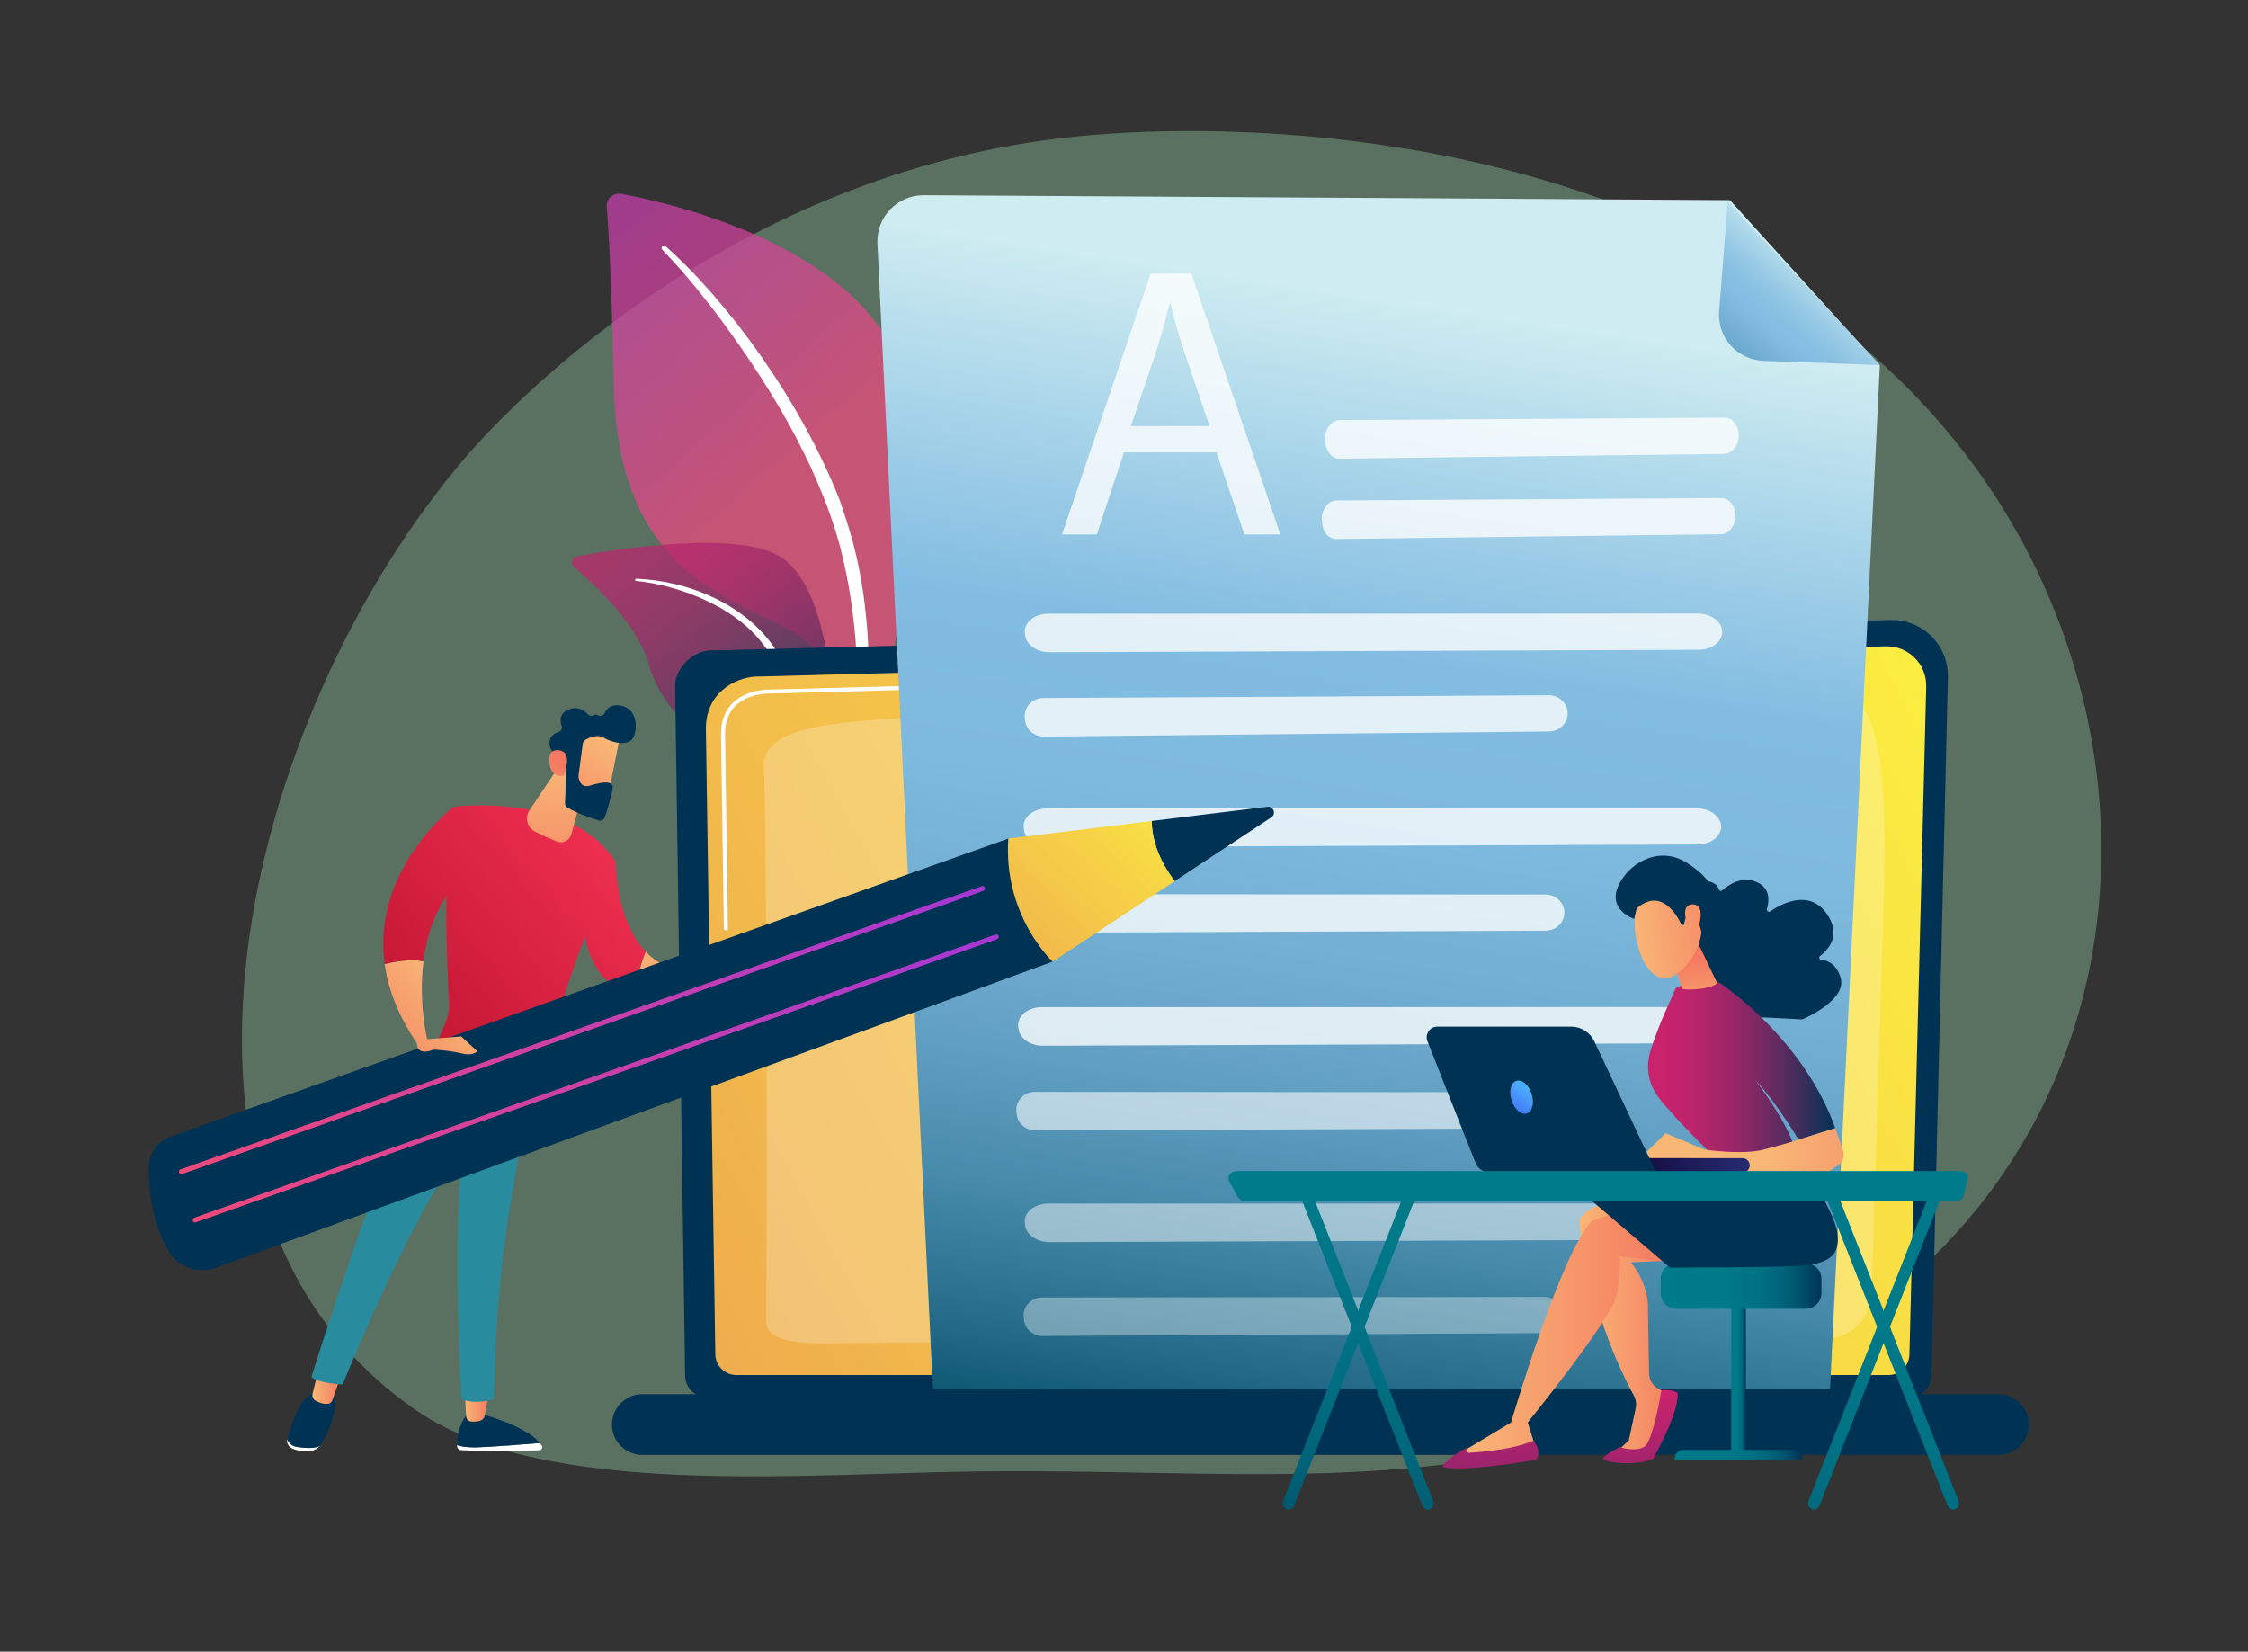 <?xml version="1.0" encoding="utf-8"?>
<!-- Generator: Adobe Illustrator 26.0.1, SVG Export Plug-In . SVG Version: 6.00 Build 0)  -->
<svg version="1.1" xmlns="http://www.w3.org/2000/svg" xmlns:xlink="http://www.w3.org/1999/xlink" x="0px" y="0px"
	 viewBox="0 0 5050.1 3710" style="enable-background:new 0 0 5050.1 3710;" xml:space="preserve">
<rect x="0" y="0" width="5050.1" height="3710" fill="#333333" stroke="none"/>
<style type="text/css">
	.st0{opacity:0.5;fill:#82B092;}
	.st1{opacity:0.73;fill:url(#SVGID_1_);}
	.st2{fill:#FFFFFF;}
	.st3{opacity:0.73;fill:url(#SVGID_00000152945368612957499950000016821698038026611641_);}
	.st4{fill:#003254;}
	.st5{fill:url(#SVGID_00000090280637943727040170000018077255681182785450_);}
	.st6{opacity:0.23;fill:#FFFFFF;}
	.st7{fill:url(#SVGID_00000119102035746627486530000016687755360158265237_);}
	.st8{fill:url(#SVGID_00000026859244788339782520000003868823866550488980_);}
	.st9{opacity:0.78;fill:#FFFFFF;}
	.st10{opacity:0.74;}
	.st11{opacity:0.48;fill:#FFFFFF;}
	.st12{opacity:0.36;fill:#FFFFFF;}
	.st13{opacity:0.78;}
	.st14{fill:url(#SVGID_00000101814576630121092910000000310564310161917595_);}
	.st15{fill:url(#SVGID_00000180346781881300295070000000257709102609650095_);}
	.st16{fill:url(#SVGID_00000012435614421246979510000013330421118495950982_);}
	.st17{fill:url(#SVGID_00000144339291376682921980000004249338543579861171_);}
	.st18{fill:url(#SVGID_00000065771314186728060630000002693535575130303670_);}
	.st19{fill:url(#SVGID_00000019676533600886744830000006141452147237882813_);}
	.st20{fill:url(#SVGID_00000096766896310845296900000003299064830055528851_);}
	.st21{fill:url(#SVGID_00000111876118478165935380000000787634393767671230_);}
	.st22{fill:url(#SVGID_00000005248218209826296390000011366308254333374855_);}
	.st23{fill:url(#SVGID_00000076578248012673217980000008240976605811806619_);}
	.st24{fill:url(#SVGID_00000181774198674371390270000009274525742593770395_);}
	.st25{fill:url(#SVGID_00000134956784287495315100000012951656433285690543_);}
	.st26{fill:url(#SVGID_00000147920061412714556720000006532709596919596733_);}
	.st27{fill:url(#SVGID_00000049929158445836770120000011907619114762036870_);}
	.st28{fill:url(#SVGID_00000172419267542033047340000017842808789056310406_);}
	.st29{fill:url(#SVGID_00000100349564673635729370000008767369014459701943_);}
	.st30{fill:url(#SVGID_00000110464981504532184060000016795997042685090468_);}
	.st31{fill:url(#SVGID_00000020356739256582513290000011211271262213037193_);}
	.st32{fill:url(#SVGID_00000116918727701393433210000017141395330783631530_);}
	.st33{fill:url(#SVGID_00000132049634305503015540000004637592407186656429_);}
	.st34{fill:url(#SVGID_00000072278339999720908610000005440292687539680179_);}
	.st35{fill:#298C9E;}
	.st36{fill:url(#SVGID_00000164474896093411932820000009050393350364548022_);}
	.st37{fill:url(#SVGID_00000168808744548712365850000003080260698600714151_);}
	.st38{fill:url(#SVGID_00000178176801037680868080000007648142765180419243_);}
	.st39{fill:url(#SVGID_00000055664815181905897080000014090171085620838823_);}
	.st40{fill:url(#SVGID_00000006704157183442700360000006553834559191548556_);}
	.st41{fill:url(#SVGID_00000182526461325236983170000011137549114861627298_);}
	.st42{fill:url(#SVGID_00000124840793895045493860000018439993853322100887_);}
	.st43{fill:url(#SVGID_00000137133350191539327650000006203736185134318750_);}
	.st44{fill:url(#SVGID_00000067201914952288893360000008772484888505290936_);}
	.st45{fill:url(#SVGID_00000142875303339906440320000018427046318545630616_);}
	.st46{fill:url(#SVGID_00000002343232065932938370000001171149099327147703_);}
	.st47{fill:url(#SVGID_00000014613167304340176230000000838530688930560440_);}
	.st48{fill:url(#SVGID_00000041257613367695155950000005903959090570016646_);}
	.st49{fill:url(#SVGID_00000094579685470458745280000000939544535848531126_);}
</style>
<g id="Background">
</g>
<g id="Illustration">
	<g>
		<g>
			<path class="st0" d="M4233.5,2919c-105.4,82.4-197.9,134.5-271.8,167.4c-663.9,295.9-1099.3,212.1-1757.5,218.7
				c-393.5,3.9-977.2,63.1-1268.3-136.5c-661.5-453.4-392.4-1559.1,113.1-2145.1c59.9-69.5,564.7-637.1,1371.1-717.1
				c19.7-2,34.4-3.1,47.3-4.1c124.8-10,897.9-62.9,1528.3,337.8c90.2,57.4,235.5,160.8,370.1,318.6
				C4858.1,1535.7,4859.7,2429.2,4233.5,2919z"/>
			<g>
				<g>
					
						<linearGradient id="SVGID_1_" gradientUnits="userSpaceOnUse" x1="1972.029" y1="125.392" x2="1135.782" y2="1071.512" gradientTransform="matrix(-1 0 0 1 2910 0)">
						<stop  offset="0" style="stop-color:#A737D5"/>
						<stop  offset="1" style="stop-color:#EF497A"/>
					</linearGradient>
					<path class="st1" d="M1911.5,1794.3c0,0,7-294.9-128.8-373.8c-135.8-78.9-394.1-128.3-403.7-551.7
						c-5.7-247.9-11.8-356.3-15.9-403.5c-1.6-18.4,14.8-33.3,33-29.9c128.6,24.2,546.5,124,634.1,409.2
						C2133.9,1182.7,1911.5,1794.3,1911.5,1794.3z"/>
					<path class="st2" d="M1495.4,553.2c141.2,125.9,304.5,348.8,391.5,571.7c11.2,36.7,43.8,114.8,58,253.6
						c12.7,115.7,6.4,238.1-9,319c-1,5.1-5.9,8.5-11,7.5c-8.8-1.7-7.6-11.1-7.6-10.8c17.6-138.3,10.3-310.5-29.9-465.8
						c-51.4-190.7-166-375.7-284.5-532.5l-12.2-15.4c-91.8-117.9-111.2-118.8-102.6-127C1490.2,551.4,1493.4,551.4,1495.4,553.2z"/>
				</g>
				<g>
					
						<linearGradient id="SVGID_00000054253096404080150920000008852966088317444273_" gradientUnits="userSpaceOnUse" x1="1621.601" y1="991.257" x2="1023.409" y2="1735.944" gradientTransform="matrix(-1 0 0 1 2910 0)">
						<stop  offset="0" style="stop-color:#CB236D"/>
						<stop  offset="0.149" style="stop-color:#C7236D"/>
						<stop  offset="0.29" style="stop-color:#BC246B"/>
						<stop  offset="0.428" style="stop-color:#A92669"/>
						<stop  offset="0.564" style="stop-color:#8E2865"/>
						<stop  offset="0.699" style="stop-color:#6B2A61"/>
						<stop  offset="0.833" style="stop-color:#402D5C"/>
						<stop  offset="0.964" style="stop-color:#0F3156"/>
						<stop  offset="1" style="stop-color:#003254"/>
					</linearGradient>
					<path style="opacity:0.73;fill:url(#SVGID_00000054253096404080150920000008852966088317444273_);" d="M2129.7,2361.2
						c18.4,9-174-232.9-234.2-612.7c-28.4-179-28.8-403.3-130.7-489.7c-84.9-71.9-373.6-26.5-468.1-9.3
						c-11.8,2.2-15.8,17.1-6.6,24.8c45.3,38.1,142.2,127.8,167.5,218.3c33.3,119.2,146.7,195.1,248.1,215.6
						c101.5,20.5,157.9,40.4,207.4,202.7C1962.5,2073.3,2077.5,2335.6,2129.7,2361.2z"/>
					<path class="st2" d="M1429.5,1299.9c120.6,5,250,60,315.6,163.2l6.2,9.8c14.3,23.1,95.4,187.2,140.5,323.2
						c0.6,1.7-0.4,3.5-2.1,4.1c-2.9,1-4.3-2.2-4-1.9c-31.4-76.8-76.5-174.3-112.4-247.1c-38.5-79.5-65.5-133.3-153.3-184.9
						c-97.8-55.5-191.2-61.3-190.9-61.2c-1.4-0.1-2.5-1.4-2.3-2.8C1427,1300.9,1428.2,1299.9,1429.5,1299.9z"/>
				</g>
			</g>
			<g>
				<g>
					<path class="st4" d="M4338.8,3089.4c0,27.4-22.5,49.9-49.9,49.9H1589c-27.5,0-49.9-22.4-49.9-49.9l-22.5-1551.5
						c0-27.4,32.3-81,91.6-77l2638.6-68.3c34.5-0.9,67.8,12.4,92.2,36.7c24.4,24.3,37.7,57.6,36.9,92L4338.8,3089.4z"/>
					
						<linearGradient id="SVGID_00000031175247763759735250000010810637761287108779_" gradientUnits="userSpaceOnUse" x1="4688.275" y1="1354.419" x2="-3309.461" y2="5758.376">
						<stop  offset="0" style="stop-color:#FDF53F"/>
						<stop  offset="1" style="stop-color:#D93C65"/>
					</linearGradient>
					<path style="fill:url(#SVGID_00000031175247763759735250000010810637761287108779_);" d="M4289.5,3041.5
						c0,26-21.3,47.2-47.2,47.2H1654.1c-26,0-47.2-21.3-47.2-47.2L1585.7,1633c2.5-84.8,76.8-115.2,121.9-113.4l2528.9-67.8
						c24.2-0.6,47.6,8.7,64.8,25.8c17.1,17.1,26.5,40.5,25.9,64.7L4289.5,3041.5z"/>
					<g>
						<path class="st2" d="M1634.8,2369.9c-2.4,0-4.4-2-4.5-4.4l-1.7-114.2c0-2.5,1.9-4.5,4.4-4.5c2.4-0.1,4.5,1.9,4.5,4.4
							l1.7,114.2C1639.3,2367.9,1637.4,2369.9,1634.8,2369.9C1634.9,2369.9,1634.9,2369.9,1634.8,2369.9z"/>
						<path class="st2" d="M1630.7,2090c-2.4,0-4.4-2-4.5-4.4l-6.4-437.5c0.1-29.4,9.2-52.9,27-69.9c32.3-30.9,82.7-29.4,84.8-29.3
							l807.5-21.7c2.4-0.2,4.5,1.9,4.6,4.3c0.1,2.5-1.9,4.5-4.3,4.6l-807.8,21.7c-2.3-0.1-49.1-1.5-78.6,26.8
							c-15.9,15.3-24.1,36.6-24.2,63.4l6.4,437.4C1635.2,2088,1633.3,2090,1630.7,2090C1630.8,2090,1630.7,2090,1630.7,2090z"/>
					</g>
					<path class="st6" d="M1720.9,2963.4c2.7-116.4,1.7-1147.3-5-1236.3c-6.7-89,132-105.7,344.9-115.7
						c212.9-10,2009.1-49.7,2055.3-53.4c104-8.4,125.5,147,115.1,484.3c-7.8,253.4-20.8,670.9-26.7,862.9
						c-1.8,57.2-48.5,102.5-105.7,102.7c-432.2,1.2-2088.9,5.9-2199.1,9.2C1772.7,3020.7,1719.8,3009.6,1720.9,2963.4z"/>
				</g>
				<path class="st4" d="M4489.6,3268.1H1442.9c-37.5,0-68.2-30.7-68.2-68.2l0,0c0-37.5,30.7-68.2,68.2-68.2h3046.7
					c37.5,0,68.2,30.7,68.2,68.2l0,0C4557.8,3237.4,4527.1,3268.1,4489.6,3268.1z"/>
			</g>
			<g>
				
					<linearGradient id="SVGID_00000127030380092447461570000016582696468831794350_" gradientUnits="userSpaceOnUse" x1="3215.922" y1="686.944" x2="2809.599" y2="3337.417">
					<stop  offset="0" style="stop-color:#CEECF1"/>
					<stop  offset="0.132" style="stop-color:#ABD6EA"/>
					<stop  offset="0.299" style="stop-color:#82BCE1"/>
					<stop  offset="0.432" style="stop-color:#7EB9DE"/>
					<stop  offset="0.554" style="stop-color:#73AFD3"/>
					<stop  offset="0.672" style="stop-color:#619FC2"/>
					<stop  offset="0.787" style="stop-color:#4689A9"/>
					<stop  offset="0.899" style="stop-color:#256C8A"/>
					<stop  offset="1" style="stop-color:#004C67"/>
				</linearGradient>
				<path style="fill:url(#SVGID_00000127030380092447461570000016582696468831794350_);" d="M3886.4,449.6l-1811.1-11.1
					c-59.5-0.4-107.1,49.4-104.2,108.8l124.6,2573.1h2015.4l111.9-2298.9L3886.4,449.6z"/>
				
					<linearGradient id="SVGID_00000118374285520914948460000007739676801253279386_" gradientUnits="userSpaceOnUse" x1="4052.692" y1="496.782" x2="3623.915" y2="1015.154" gradientTransform="matrix(0.999 3.430000e-02 -3.430000e-02 0.999 56.53 -41.061)">
					<stop  offset="0" style="stop-color:#CEECF1"/>
					<stop  offset="7.502171e-02" style="stop-color:#AED8EA"/>
					<stop  offset="0.15" style="stop-color:#96C9E5"/>
					<stop  offset="0.219" style="stop-color:#87BFE2"/>
					<stop  offset="0.277" style="stop-color:#82BCE1"/>
					<stop  offset="0.745" style="stop-color:#2B718F"/>
					<stop  offset="1" style="stop-color:#004C67"/>
				</linearGradient>
				<path style="fill:url(#SVGID_00000118374285520914948460000007739676801253279386_);" d="M3961.7,810.5
					c-59-2.1-104.4-52.9-99.7-111.8l19.4-245.7l342,367L3961.7,810.5z"/>
				<g>
					<g>
						<path class="st9" d="M3009.5,943.6c148.9-0.7,720.3-4.5,864.6-5.5c18.2-0.1,32.6,18.8,31.8,41.8l0,0
							c-0.8,21.9-15.1,39.3-32.4,39.6l-864.2,10.8c-16.6,0.2-30.5-15.6-31.9-36.5l-0.4-5.3C2975.4,964.5,2990.5,943.7,3009.5,943.6z
							"/>
					</g>
					<g>
						<path class="st9" d="M3002.2,1124.1c148.9-0.7,720.3-4.5,864.6-5.5c18.2-0.1,32.6,18.8,31.8,41.8l0,0
							c-0.8,21.9-15.1,39.3-32.4,39.6l-864.2,10.8c-16.6,0.2-30.5-15.6-31.9-36.5l-0.4-5.3C2968.1,1145,2983.2,1124.2,3002.2,1124.1
							z"/>
					</g>
					<g>
						<path class="st9" d="M2355.5,1378.5c251.1,0.2,1215-0.2,1458.4-0.3c30.7,0,55.6,19,55.1,42l0,0c-0.5,21.9-24.1,39.3-53.3,39.4
							l-1457.6,5.5c-28.1,0.1-51.9-15.8-55-36.7l-0.8-5.3C2298.7,1399.2,2323.4,1378.5,2355.5,1378.5z"/>
					</g>
					<g>
						<path class="st9" d="M2343.9,1567.9c195.4-0.8,945.7-5.1,1135.2-6.2c23.9-0.1,43.2,18.8,42.6,41.8l0,0
							c-0.6,21.9-19,39.4-41.8,39.6l-1134.6,11.5c-21.9,0.2-40.3-15.6-42.6-36.5l-0.6-5.3C2299.5,1588.8,2318.9,1568,2343.9,1567.9z
							"/>
					</g>
					<g>
						<path class="st9" d="M2353,1815.9c251.1,0.2,1215-0.2,1458.4-0.3c30.7,0,55.6,19,55.1,42l0,0c-0.5,21.9-24.1,39.3-53.3,39.4
							l-1457.6,5.6c-28.1,0.1-51.9-15.8-55-36.7l-0.8-5.3C2296.2,1836.6,2320.9,1815.9,2353,1815.9z"/>
					</g>
					<g>
						<path class="st9" d="M2331.2,2008.5c196.4,0.4,950.2,0.7,1140.6,0.8c24,0,43.3,19,42.5,42l0,0c-0.7,21.9-19.3,39.2-42.2,39.3
							l-1140,4.5c-22,0.1-40.4-15.9-42.6-36.8l-0.5-5.3C2286.5,2029.1,2306.1,2008.5,2331.2,2008.5z"/>
					</g>
					<g>
						<path class="st9" d="M2340.7,2262.3c251.1,0.2,1215-0.2,1458.4-0.3c30.7,0,55.6,19,55.1,42l0,0c-0.5,21.9-24.1,39.3-53.3,39.4
							l-1457.6,5.6c-28.1,0.1-51.9-15.8-55-36.7l-0.8-5.3C2283.9,2283,2308.5,2262.3,2340.7,2262.3z"/>
					</g>
					<g class="st10">
						<path class="st9" d="M2325.5,2452.6c196.4,0.4,950.2,0.7,1140.6,0.8c24,0,43.3,19,42.5,42l0,0c-0.7,21.9-19.3,39.2-42.2,39.3
							l-1140,4.5c-22,0.1-40.4-15.9-42.6-36.8l-0.5-5.3C2280.8,2473.2,2300.4,2452.5,2325.5,2452.6z"/>
					</g>
					<path class="st11" d="M2355.5,2703.5c251.1,0.2,1215-0.2,1458.4-0.3c30.7,0,55.6,19,55.1,42l0,0c-0.5,21.9-24.1,39.3-53.3,39.4
						l-1457.6,5.5c-28.1,0.1-51.9-15.8-55-36.7l-0.8-5.3C2298.7,2724.2,2323.4,2703.4,2355.5,2703.5z"/>
					<path class="st12" d="M2341.3,2914.4c193.9,0,938.2-1,1126.2-1.2c23.7,0,42.7,19,42,41.9l0,0c-0.7,21.9-19,39.3-41.6,39.4
						l-1125.6,6.5c-21.7,0.1-39.9-15.8-42.1-36.7l-0.5-5.3C2297.2,2935.1,2316.5,2914.4,2341.3,2914.4z"/>
				</g>
				<g class="st13">
					<path class="st2" d="M2524.9,1016.2l-60.9,184.4h-78.3L2585,614.4h91.3l200,586.2h-80.9l-62.6-184.4H2524.9z M2717.2,957.1
						l-57.4-168.7c-13-38.3-21.7-73.1-30.4-107h-1.7c-8.7,34.8-18.3,70.5-29.6,106.1l-57.4,169.6H2717.2z"/>
				</g>
			</g>
			<g>
				<g>
					
						<linearGradient id="SVGID_00000127030959246945643450000011377377993043816867_" gradientUnits="userSpaceOnUse" x1="3224.806" y1="2106.218" x2="2900.729" y2="3662.946">
						<stop  offset="0" style="stop-color:#007B8B"/>
						<stop  offset="0.412" style="stop-color:#007989"/>
						<stop  offset="0.6" style="stop-color:#007184"/>
						<stop  offset="0.743" style="stop-color:#00657A"/>
						<stop  offset="0.862" style="stop-color:#00536D"/>
						<stop  offset="0.966" style="stop-color:#003B5B"/>
						<stop  offset="1" style="stop-color:#003254"/>
					</linearGradient>
					<path style="fill:url(#SVGID_00000127030959246945643450000011377377993043816867_);" d="M2894.9,3391c-1.7,0-3.5-0.4-5.2-1.2
						c-6.7-3.1-9.8-11.6-6.9-19l277.3-703.5c2.9-7.3,10.7-10.7,17.4-7.6c6.7,3.1,9.8,11.6,6.9,19l-277.3,703.5
						C2904.9,3387.7,2900.1,3391,2894.9,3391z"/>
					
						<linearGradient id="SVGID_00000006705073640443543190000000137939715068246202_" gradientUnits="userSpaceOnUse" x1="3258.423" y1="2113.217" x2="2934.347" y2="3669.939">
						<stop  offset="0" style="stop-color:#007B8B"/>
						<stop  offset="0.412" style="stop-color:#007989"/>
						<stop  offset="0.6" style="stop-color:#007184"/>
						<stop  offset="0.743" style="stop-color:#00657A"/>
						<stop  offset="0.862" style="stop-color:#00536D"/>
						<stop  offset="0.966" style="stop-color:#003B5B"/>
						<stop  offset="1" style="stop-color:#003254"/>
					</linearGradient>
					<path style="fill:url(#SVGID_00000006705073640443543190000000137939715068246202_);" d="M3207.3,3391c-5.1,0-10-3.3-12.2-8.7
						l-277.3-703.5c-2.9-7.3,0.2-15.8,6.9-19c6.7-3.1,14.5,0.2,17.4,7.6l277.3,703.5c2.9,7.3-0.2,15.8-6.9,19
						C3210.8,3390.6,3209,3391,3207.3,3391z"/>
					
						<linearGradient id="SVGID_00000064332972369870477530000007734490801486344610_" gradientUnits="userSpaceOnUse" x1="4355.997" y1="2341.709" x2="4031.919" y2="3898.436">
						<stop  offset="0" style="stop-color:#007B8B"/>
						<stop  offset="0.412" style="stop-color:#007989"/>
						<stop  offset="0.6" style="stop-color:#007184"/>
						<stop  offset="0.743" style="stop-color:#00657A"/>
						<stop  offset="0.862" style="stop-color:#00536D"/>
						<stop  offset="0.966" style="stop-color:#003B5B"/>
						<stop  offset="1" style="stop-color:#003254"/>
					</linearGradient>
					<path style="fill:url(#SVGID_00000064332972369870477530000007734490801486344610_);" d="M4075.2,3391c-1.7,0-3.5-0.4-5.2-1.2
						c-6.7-3.1-9.8-11.6-6.9-19l277.3-703.5c2.9-7.3,10.7-10.7,17.4-7.6c6.7,3.1,9.8,11.6,6.9,19l-277.3,703.5
						C4085.2,3387.7,4080.3,3391,4075.2,3391z"/>
					
						<linearGradient id="SVGID_00000036971217163205886470000007410102253313935530_" gradientUnits="userSpaceOnUse" x1="4389.612" y1="2348.706" x2="4065.535" y2="3905.428">
						<stop  offset="0" style="stop-color:#007B8B"/>
						<stop  offset="0.412" style="stop-color:#007989"/>
						<stop  offset="0.6" style="stop-color:#007184"/>
						<stop  offset="0.743" style="stop-color:#00657A"/>
						<stop  offset="0.862" style="stop-color:#00536D"/>
						<stop  offset="0.966" style="stop-color:#003B5B"/>
						<stop  offset="1" style="stop-color:#003254"/>
					</linearGradient>
					<path style="fill:url(#SVGID_00000036971217163205886470000007410102253313935530_);" d="M4387.5,3391c-5.1,0-10-3.3-12.2-8.7
						l-277.3-703.5c-2.9-7.3,0.2-15.8,6.9-19c6.7-3.1,14.5,0.2,17.4,7.6l277.3,703.5c2.9,7.3-0.2,15.8-6.9,19
						C4391,3390.6,4389.3,3391,4387.5,3391z"/>
				</g>
				<g>
					
						<linearGradient id="SVGID_00000154421873412260911960000012571136413558664377_" gradientUnits="userSpaceOnUse" x1="3889.219" y1="3094.154" x2="3922.001" y2="3094.154">
						<stop  offset="0" style="stop-color:#007B8B"/>
						<stop  offset="0.412" style="stop-color:#007989"/>
						<stop  offset="0.6" style="stop-color:#007184"/>
						<stop  offset="0.743" style="stop-color:#00657A"/>
						<stop  offset="0.862" style="stop-color:#00536D"/>
						<stop  offset="0.966" style="stop-color:#003B5B"/>
						<stop  offset="1" style="stop-color:#003254"/>
					</linearGradient>
					
						<rect x="3889.2" y="2916.9" style="fill:url(#SVGID_00000154421873412260911960000012571136413558664377_);" width="32.8" height="354.5"/>
					
						<linearGradient id="SVGID_00000091714480445595411310000005917111156208583569_" gradientUnits="userSpaceOnUse" x1="3762.048" y1="3267.58" x2="4049.173" y2="3267.58">
						<stop  offset="0" style="stop-color:#007B8B"/>
						<stop  offset="0.412" style="stop-color:#007989"/>
						<stop  offset="0.6" style="stop-color:#007184"/>
						<stop  offset="0.743" style="stop-color:#00657A"/>
						<stop  offset="0.862" style="stop-color:#00536D"/>
						<stop  offset="0.966" style="stop-color:#003B5B"/>
						<stop  offset="1" style="stop-color:#003254"/>
					</linearGradient>
					<path style="fill:url(#SVGID_00000091714480445595411310000005917111156208583569_);" d="M4049.2,3278.2H3762v-1.5
						c0-10.9,8.9-19.8,19.8-19.8h246C4039.6,3256.9,4049.2,3266.5,4049.2,3278.2z"/>
					
						<linearGradient id="SVGID_00000105399933400114171010000011014043397803569314_" gradientUnits="userSpaceOnUse" x1="3730.781" y1="2888.65" x2="4091.786" y2="2888.65">
						<stop  offset="0" style="stop-color:#007B8B"/>
						<stop  offset="0.412" style="stop-color:#007989"/>
						<stop  offset="0.6" style="stop-color:#007184"/>
						<stop  offset="0.743" style="stop-color:#00657A"/>
						<stop  offset="0.862" style="stop-color:#00536D"/>
						<stop  offset="0.966" style="stop-color:#003B5B"/>
						<stop  offset="1" style="stop-color:#003254"/>
					</linearGradient>
					<path style="fill:url(#SVGID_00000105399933400114171010000011014043397803569314_);" d="M4091.8,2904.6
						c0,19.4-15.9,35.3-35.3,35.3H3766c-19.4,0-35.3-15.9-35.3-35.3v-31.9c0-19.4,15.9-35.3,35.3-35.3h290.5
						c19.4,0,35.3,15.9,35.3,35.3V2904.6z"/>
				</g>
				<g>
					
						<linearGradient id="SVGID_00000036245470773233188280000001953116445482205344_" gradientUnits="userSpaceOnUse" x1="3547.852" y1="2971.353" x2="3780.945" y2="2971.353">
						<stop  offset="0" style="stop-color:#F9B776"/>
						<stop  offset="1" style="stop-color:#F47960"/>
					</linearGradient>
					<path style="fill:url(#SVGID_00000036245470773233188280000001953116445482205344_);" d="M3663.6,2680.5
						c0,0-48.7,7.6-103.5,44.2c-8.6,5.8-13.3,15.8-12,26.1c6.6,51.9,33.5,220.1,122.4,384.3c4.7,8.7,6,18.7,4,28.4l-15.4,71.9
						l-28.6,26.9h73.8l49.1-133l-21-6.6c-16.3-5.2-27.5-20.1-27.8-37.2l-2.5-142.6c2.1-63.5-39-107.4-39-107.4l117.8-5.7
						L3663.6,2680.5z"/>
					
						<linearGradient id="SVGID_00000067940907347083535110000008189371711896948629_" gradientUnits="userSpaceOnUse" x1="3690.473" y1="3123.237" x2="3656.188" y2="3648.931">
						<stop  offset="0" style="stop-color:#CB236D"/>
						<stop  offset="1" style="stop-color:#4C246D"/>
					</linearGradient>
					<path style="fill:url(#SVGID_00000067940907347083535110000008189371711896948629_);" d="M3601.6,3275.2
						c-6.7,8.8,72.3,20.4,112.3,1.2c0,0,55.4-96.3,55.4-145.9c0,0-4.4-10.1-36.9-7.8c0,0-18.6,114.1-38.2,126.8
						c-19.6,12.8-54.9,1.3-54.9,1.3S3611.5,3262.2,3601.6,3275.2z"/>
					
						<linearGradient id="SVGID_00000065049681003034061780000015840795288834342818_" gradientUnits="userSpaceOnUse" x1="3274.16" y1="2987.275" x2="3766.035" y2="2987.275">
						<stop  offset="0" style="stop-color:#F9B776"/>
						<stop  offset="1" style="stop-color:#F47960"/>
					</linearGradient>
					<path style="fill:url(#SVGID_00000065049681003034061780000015840795288834342818_);" d="M3766,2837.5
						c-0.6-1.1-126.9-15.2-126.9-15.2s4.1,38.4-8.8,91.2c-12.9,52.8-198.3,281.8-198.3,281.8l19.4,61.6
						c-60.1,20.9-119.2,24.3-177.4,10.7l120.5-72.3c0,0,112.7-384.2,181.8-452.7l126.6-43.8L3766,2837.5z"/>
					<path class="st4" d="M4049.2,2613.9c0,0,72.7,108.2,78.7,157.5c6,49.4-19.9,69.4-96.2,72.7c-76.3,3.3-280.1,3.3-280.1,3.3
						l-173.9-148.6c0,0,126.7-45.2,159.7-58C3770.3,2628,4049.2,2613.9,4049.2,2613.9z"/>
					
						<linearGradient id="SVGID_00000035518569926452592170000012083087305234399879_" gradientUnits="userSpaceOnUse" x1="3359.632" y1="3101.661" x2="3325.347" y2="3627.354">
						<stop  offset="0" style="stop-color:#CB236D"/>
						<stop  offset="1" style="stop-color:#4C246D"/>
					</linearGradient>
					<path style="fill:url(#SVGID_00000035518569926452592170000012083087305234399879_);" d="M3444.2,3236.2
						c0,0,20.9,20.3,6.8,42.8c0,0-165.8,29.4-210.8,16.1c0,0,9.3-21.3,60-45.6l-3.7,2.9c-4.7,3.6-2,11.2,4,10.9
						C3333.9,3261.2,3403,3255.1,3444.2,3236.2z"/>
				</g>
				<g>
					<path class="st4" d="M3801.4,1979.9c11.4-1.9,53.1-7,60,18c0.9,3.3,5,4.4,7.6,2.1c13.2-11.8,44.2-33.9,78.3-18.3
						c30.1,13.8,27.3,42.5,22.1,60.2c-1.3,4.3,3.4,7.8,7.1,5.3c26.2-17.7,86.7-49.2,125.4,2.8c36.1,48.5,6.7,82.2-13.2,97.5
						c-3.4,2.6-1.8,7.9,2.5,8.3c14.5,1.4,34.4,9.4,43.6,40.3c14.4,48.5-74.6,88.8-85,93.3c-0.7,0.3-1.4,0.4-2.1,0.4l-179.6-9.2
						c-1.4-0.1-2.7-0.8-3.5-1.9l-110.2-148.4c-0.9-1.2-1.2-2.8-0.7-4.2l44.1-143C3798.2,1981.5,3799.6,1980.2,3801.4,1979.9z"/>
					
						<linearGradient id="SVGID_00000183941969877270956120000000375875782999240115_" gradientUnits="userSpaceOnUse" x1="3702.152" y1="2403.516" x2="4122.848" y2="2403.516">
						<stop  offset="0" style="stop-color:#CB236D"/>
						<stop  offset="0.122" style="stop-color:#C6236C"/>
						<stop  offset="0.263" style="stop-color:#B8246B"/>
						<stop  offset="0.413" style="stop-color:#A12668"/>
						<stop  offset="0.568" style="stop-color:#812864"/>
						<stop  offset="0.729" style="stop-color:#582C5F"/>
						<stop  offset="0.891" style="stop-color:#262F59"/>
						<stop  offset="1" style="stop-color:#003254"/>
					</linearGradient>
					<path style="fill:url(#SVGID_00000183941969877270956120000000375875782999240115_);" d="M3852.5,2599.6
						c0,0-84.7-80.7-126.4-134.1c-22.5-28.9-29.6-66.9-19.2-102c19-64.1,52.9-130.6,56-140.9c4.7-15.8,99.7-15.2,99.7-15.2
						s186.9,121.3,260.3,326.8l-82.5,25.7c0,0-48.8-81.9-97-133.9c0,0,83.4,110.2,86.4,155.3L3852.5,2599.6z"/>
					
						<linearGradient id="SVGID_00000060010686848529208460000004052014059574465426_" gradientUnits="userSpaceOnUse" x1="3826.639" y1="2312.19" x2="3802.037" y2="2154.324">
						<stop  offset="0" style="stop-color:#F9B776"/>
						<stop  offset="1" style="stop-color:#F47960"/>
					</linearGradient>
					<path style="fill:url(#SVGID_00000060010686848529208460000004052014059574465426_);" d="M3751.3,2134.1
						c1,3.3,25.8,85.5,27.7,87.2c1.9,1.7,54.4,4.5,79-12.3l-41.9-87.6L3751.3,2134.1z"/>
					<g>
						
							<linearGradient id="SVGID_00000179618493310294892460000009616639606224583591_" gradientUnits="userSpaceOnUse" x1="1451.638" y1="4939.781" x2="1668.968" y2="5087.401" gradientTransform="matrix(0.744 -0.668 0.668 0.744 -715.822 -601.602)">
							<stop  offset="0" style="stop-color:#F9B776"/>
							<stop  offset="1" style="stop-color:#F47960"/>
						</linearGradient>
						<path style="fill:url(#SVGID_00000179618493310294892460000009616639606224583591_);" d="M3681.3,2018.1
							c0,0-20.7,44-0.1,112.4s57.4,75.5,81.4,59.5c24-16,55.3-45,61-106.2C3829.2,2022.6,3709.6,1962.6,3681.3,2018.1z"/>
						<path class="st4" d="M3777.9,2078.4c0,0-38.1-93-101.2-37.8l-5.5,23.5c0,0-57.9-18.5-37.1-70.9
							c20.9-52.4,89.9-93.8,151.4-57.5s83.4,85.1,78.5,133.2c-4.9,48.1-40.5,30.5-40.5,30.5s-5.8-35.7-22.6-42.5
							c-16.8-6.8-17.3,20-17.3,20L3777.9,2078.4z"/>
						
							<linearGradient id="SVGID_00000181775007626069330980000007347222410169508239_" gradientUnits="userSpaceOnUse" x1="1464.665" y1="4920.601" x2="1681.995" y2="5068.221" gradientTransform="matrix(0.744 -0.668 0.668 0.744 -715.822 -601.602)">
							<stop  offset="0" style="stop-color:#F9B776"/>
							<stop  offset="1" style="stop-color:#F47960"/>
						</linearGradient>
						<path style="fill:url(#SVGID_00000181775007626069330980000007347222410169508239_);" d="M3791.9,2079.9
							c0,0-19.8-47.7,10.1-48.4c29.9-0.8,16.3,45.9,9.8,62.8L3791.9,2079.9z"/>
					</g>
					
						<linearGradient id="SVGID_00000052061747658099138510000007042930361499532440_" gradientUnits="userSpaceOnUse" x1="3967.882" y1="2585.537" x2="4429.939" y2="2585.537">
						<stop  offset="0" style="stop-color:#F9B776"/>
						<stop  offset="1" style="stop-color:#F47960"/>
					</linearGradient>
					<path style="fill:url(#SVGID_00000052061747658099138510000007042930361499532440_);" d="M3679.9,2605.6l62.2-60l86.1,36.4
						c0,0,85.7,13.3,134.7,0c49-13.3,49-13.3,49-13.3l110.8-34.5l17.4,49.2c4.4,12.5,0,26.4-10.8,34c-9.6,6.8-20.8,14.3-28,17.4
						c-14.6,6.4-359.8-4.4-359.8-4.4L3679.9,2605.6z"/>
				</g>
				<g>
					
						<linearGradient id="SVGID_00000155146109710217811940000016972023356591285688_" gradientUnits="userSpaceOnUse" x1="3885.049" y1="2788.253" x2="3594.181" y2="2867.972" gradientTransform="matrix(0.999 -4.940000e-02 4.940000e-02 0.999 -41.469 -55.033)">
						<stop  offset="0" style="stop-color:#2B3582"/>
						<stop  offset="1" style="stop-color:#150E42"/>
					</linearGradient>
					<path style="fill:url(#SVGID_00000155146109710217811940000016972023356591285688_);" d="M3915.4,2633.9c-0.3,0-0.6,0-0.8,0
						l-361-0.4c-8.9,0-16.2-7.2-16.1-16.2c0-8.9,7.3-16.3,16.2-16.1l361,0.4c8.9,0,16.2,7.3,16.1,16.2
						C3930.7,2626.4,3923.9,2633.5,3915.4,2633.9z"/>
					<path class="st4" d="M3229,2306.1h300.7c22.2,0,42.4,12.8,51.8,32.9l139,294.7h-373.6c-14.3,0-27.1-8.7-32.4-22l-107.8-272.7
						C3200.5,2323.2,3212.1,2306.1,3229,2306.1z"/>
					
						<linearGradient id="SVGID_00000037680771077658331610000017709083811827004332_" gradientUnits="userSpaceOnUse" x1="3458.212" y1="2404.363" x2="3364.568" y2="2545.381">
						<stop  offset="0" style="stop-color:#53D8FF"/>
						<stop  offset="1" style="stop-color:#3840F7"/>
					</linearGradient>
					<path style="fill:url(#SVGID_00000037680771077658331610000017709083811827004332_);" d="M3440.8,2457.2
						c6.5,20.2,1.7,39.9-10.8,43.9c-12.5,4-27.8-9.2-34.3-29.4c-6.5-20.2-1.7-39.9,10.8-43.9C3419,2423.8,3434.3,2437,3440.8,2457.2
						z"/>
				</g>
				
					<linearGradient id="SVGID_00000033359512435591316830000003952817796870910343_" gradientUnits="userSpaceOnUse" x1="3571.2" y1="2735.496" x2="3247.123" y2="4292.22">
					<stop  offset="0" style="stop-color:#007B8B"/>
					<stop  offset="0.412" style="stop-color:#007989"/>
					<stop  offset="0.6" style="stop-color:#007184"/>
					<stop  offset="0.743" style="stop-color:#00657A"/>
					<stop  offset="0.862" style="stop-color:#00536D"/>
					<stop  offset="0.966" style="stop-color:#003B5B"/>
					<stop  offset="1" style="stop-color:#003254"/>
				</linearGradient>
				<path style="fill:url(#SVGID_00000033359512435591316830000003952817796870910343_);" d="M4420,2647.1c0.9-4.1-0.3-8.3-3.4-11.5
					c-3.1-3.2-7.6-5.1-12.4-5.1h-1626c-6.3,0-12.2,2.8-15.6,7.4c-3.4,4.6-3.9,10.4-1.2,15.4l17.6,33.1c4,7.6,12.8,12.4,22.4,12.4
					H4393c8.9,0,16.6-5.5,18.3-13.1L4420,2647.1z"/>
			</g>
		</g>
		<g>
			<g>
				<g>
					<path class="st2" d="M1212.8,3241.4c-32.8,2.8-89.7,7.4-134.6,9.4c-27,1.2-42.5-1.5-51.4-5c0,1,0,2,0.1,2.8
						c0.2,4.7,4,8.5,8.8,8.8c84.8,4.7,152.2,1.6,176.2,0.2c5-0.3,7.9-5.7,5.4-9.9C1216,3245.5,1214.4,3243.5,1212.8,3241.4z"/>
					<path class="st4" d="M1078.2,3250.8c44.9-2,101.8-6.6,134.6-9.4c-32.2-39.6-134.6-66.2-134.6-66.2h-28.9
						c-19.9,28.7-22.8,55.9-22.5,70.6C1035.7,3249.4,1051.2,3252,1078.2,3250.8z"/>
					
						<linearGradient id="SVGID_00000133497092997149199840000009129668488887371668_" gradientUnits="userSpaceOnUse" x1="-762.033" y1="3160.765" x2="-708.113" y2="3160.765" gradientTransform="matrix(1 0 0 1 1806.456 0)">
						<stop  offset="0" style="stop-color:#F9B776"/>
						<stop  offset="1" style="stop-color:#F47960"/>
					</linearGradient>
					<path style="fill:url(#SVGID_00000133497092997149199840000009129668488887371668_);" d="M1044.4,3128l2.7,53.5
						c0.3,5.8,4.6,10.7,10.4,11.5c5.8,0.8,13.5,0.9,21.7-1.8c5-1.7,8.8-5.9,9.7-11.1l9.3-52.1H1044.4z"/>
				</g>
				<g>
					<g>
						<path class="st2" d="M669,3250.4c-14.2-2-20.7-9.4-23.4-17.3c0,0.1,0,0.1-0.1,0.2c-2.1,8.3,2.8,17,12.5,21.1
							c11.7,5,24.5,5.8,34.5,5.4c10.7-0.4,20.5-4.9,25.9-11.9l0.1-0.1C707.8,3253.1,692.7,3253.7,669,3250.4z"/>
						<path class="st4" d="M736.1,3127.7h-23.8c-36.3-0.7-59.1,75.8-66.6,105.5c2.7,7.9,9.1,15.3,23.4,17.3
							c23.7,3.3,38.8,2.7,49.5-2.6c19.6-25.8,29.3-63.6,34-85.7C757.8,3137,736.1,3127.7,736.1,3127.7z"/>
					</g>
					
						<linearGradient id="SVGID_00000096020499420583293240000001956150277679401859_" gradientUnits="userSpaceOnUse" x1="-1104.826" y1="3115.815" x2="-1040.386" y2="3115.815" gradientTransform="matrix(1 0 0 1 1806.456 0)">
						<stop  offset="0" style="stop-color:#F9B776"/>
						<stop  offset="1" style="stop-color:#F47960"/>
					</linearGradient>
					<path style="fill:url(#SVGID_00000096020499420583293240000001956150277679401859_);" d="M715.3,3078l-13.2,52.6
						c-1.6,6.5,1.5,13.1,7.4,16.2c7.4,3.8,17.8,7.8,27.4,6.6c4.5-0.5,8.2-3.7,9.7-8l19.4-55.4L715.3,3078z"/>
				</g>
				<path class="st35" d="M699.5,3093.2c16.5,14.6,70,16.5,70,16.5c192.9-463.1,271.9-528.8,271.9-528.8
					c-27.9,174.8-4.5,561.7-4.5,561.7c31.8,14,72.9,0,72.9,0c2.6-286.1,46.6-535.7,98.5-732.4c-130.4-2.9-199.7-47.6-222.4-65.5
					C877.2,2520,699.5,3093.2,699.5,3093.2z"/>
				
					<linearGradient id="SVGID_00000067217590483853845230000011264334901349082554_" gradientUnits="userSpaceOnUse" x1="-294.44" y1="1770.622" x2="-1771.707" y2="3055.47" gradientTransform="matrix(1 0 0 1 1806.456 0)">
					<stop  offset="0" style="stop-color:#FF385A"/>
					<stop  offset="0.129" style="stop-color:#EA2C4D"/>
					<stop  offset="0.375" style="stop-color:#C81937"/>
					<stop  offset="0.608" style="stop-color:#B00B28"/>
					<stop  offset="0.823" style="stop-color:#A1031E"/>
					<stop  offset="1" style="stop-color:#9C001B"/>
				</linearGradient>
				<path style="fill:url(#SVGID_00000067217590483853845230000011264334901349082554_);" d="M1019,1812.2
					c-24.7,123.1-15.8,343.5-10,444c1.6,28.3-18.1,67.4-34,94.1c-2.5,4.2-1,9.6,3.4,11.8c26.7,13.7,117.1,56.2,221.9,61.5
					c7,0.4,13.2-4.4,15-11.2c77.7-290.2,168-475.7,168-475.7C1283.6,1777.6,1019,1812.2,1019,1812.2z"/>
				
					<linearGradient id="SVGID_00000175324210746433072650000017942255998314552990_" gradientUnits="userSpaceOnUse" x1="-887.67" y1="2877.173" x2="-856.792" y2="2815.417" gradientTransform="matrix(1 0 0 1 1806.456 0)">
					<stop  offset="0" style="stop-color:#53D8FF"/>
					<stop  offset="1" style="stop-color:#3840F7"/>
				</linearGradient>
				<path style="fill:url(#SVGID_00000175324210746433072650000017942255998314552990_);" d="M1054.6,2569.9c-1.1,0-2.2-0.3-3.2-0.9
					c-2.9-1.8-3.8-5.6-2.1-8.5c1-1.7,26-42,76.5-66.4c3.1-1.5,6.8-0.2,8.3,2.9c1.5,3.1,0.2,6.8-2.9,8.2
					c-47.1,22.7-71.1,61.3-71.3,61.7C1058.7,2568.9,1056.6,2569.9,1054.6,2569.9z"/>
				<g>
					
						<linearGradient id="SVGID_00000008134576460245847170000000598590849702447002_" gradientUnits="userSpaceOnUse" x1="-809.596" y1="2176.517" x2="-1038.992" y2="2379.652" gradientTransform="matrix(1 0 0 1 1806.456 0)">
						<stop  offset="0" style="stop-color:#F9B776"/>
						<stop  offset="1" style="stop-color:#F47960"/>
					</linearGradient>
					<path style="fill:url(#SVGID_00000008134576460245847170000000598590849702447002_);" d="M864.2,2165.5
						c7.9,57.4,31.4,119.9,78.2,186.4l17.8-14.5c0,0-20.6-83.4-8.9-178.1C922.5,2153.6,888.3,2159.4,864.2,2165.5z"/>
					
						<linearGradient id="SVGID_00000118375787908968738840000009659989244821262742_" gradientUnits="userSpaceOnUse" x1="-417.596" y1="1634.464" x2="-1888.2" y2="2913.517" gradientTransform="matrix(1 0 0 1 1806.456 0)">
						<stop  offset="0" style="stop-color:#FF385A"/>
						<stop  offset="0.129" style="stop-color:#EA2C4D"/>
						<stop  offset="0.375" style="stop-color:#C81937"/>
						<stop  offset="0.608" style="stop-color:#B00B28"/>
						<stop  offset="0.823" style="stop-color:#A1031E"/>
						<stop  offset="1" style="stop-color:#9C001B"/>
					</linearGradient>
					<path style="fill:url(#SVGID_00000118375787908968738840000009659989244821262742_);" d="M1046.6,1964.1l-27.6-151.9
						c0,0-184.2,140.8-154.8,353.3c24.1-6.1,58.2-11.9,87.2-6.3C959.8,2091.1,984.9,2017,1046.6,1964.1z"/>
				</g>
				<g>
					
						<linearGradient id="SVGID_00000049904318209287294690000008984782540064021387_" gradientUnits="userSpaceOnUse" x1="-186.418" y1="1900.262" x2="-1657.024" y2="3179.316" gradientTransform="matrix(1 0 0 1 1806.456 0)">
						<stop  offset="0" style="stop-color:#FF385A"/>
						<stop  offset="0.129" style="stop-color:#EA2C4D"/>
						<stop  offset="0.375" style="stop-color:#C81937"/>
						<stop  offset="0.608" style="stop-color:#B00B28"/>
						<stop  offset="0.823" style="stop-color:#A1031E"/>
						<stop  offset="1" style="stop-color:#9C001B"/>
					</linearGradient>
					<path style="fill:url(#SVGID_00000049904318209287294690000008984782540064021387_);" d="M1383.3,1936.8l-71.1,153.1
						c11.5,92.4,61.2,132.4,114.7,147.7c3.3-42.1,14-76.2,23.9-99.7C1382.3,2067.3,1383.3,1936.8,1383.3,1936.8z"/>
					
						<linearGradient id="SVGID_00000140000749558534736680000005571997110903637122_" gradientUnits="userSpaceOnUse" x1="-379.567" y1="2195.731" x2="-198.908" y2="2195.731" gradientTransform="matrix(1 0 0 1 1806.456 0)">
						<stop  offset="0" style="stop-color:#F9B776"/>
						<stop  offset="1" style="stop-color:#F47960"/>
					</linearGradient>
					<path style="fill:url(#SVGID_00000140000749558534736680000005571997110903637122_);" d="M1450.8,2137.9
						c-9.9,23.5-20.5,57.6-23.9,99.7c142.9,55.4,180.7-52.1,180.7-52.1l-26.4-4.7C1521.5,2187.2,1479.9,2168,1450.8,2137.9z"/>
				</g>
				
					<linearGradient id="SVGID_00000053516277217315108240000012927885543856060351_" gradientUnits="userSpaceOnUse" x1="-555.172" y1="1712.946" x2="-557.145" y2="2050.313" gradientTransform="matrix(1 0 0 1 1806.456 0)">
					<stop  offset="0" style="stop-color:#F9B776"/>
					<stop  offset="1" style="stop-color:#F47960"/>
				</linearGradient>
				<path style="fill:url(#SVGID_00000053516277217315108240000012927885543856060351_);" d="M1317.8,1747.7l-34.3,126.2
					c-3.9,14.2-19.2,21.8-32.8,16.3c-14.7-5.9-33.4-13.9-49.5-22.6c-17.2-9.3-22.5-31.3-11.7-47.5l71.4-106.4L1317.8,1747.7z"/>
			</g>
			<g>
				
					<linearGradient id="SVGID_00000141436026610864288360000005536250326050113971_" gradientUnits="userSpaceOnUse" x1="-751.728" y1="3062.61" x2="-917.795" y2="3282.304" gradientTransform="matrix(0.99 -0.143 0.143 0.99 1667.401 -1480.94)">
					<stop  offset="0" style="stop-color:#F9B776"/>
					<stop  offset="1" style="stop-color:#F47960"/>
				</linearGradient>
				<path style="fill:url(#SVGID_00000141436026610864288360000005536250326050113971_);" d="M1392.9,1651.9
					c0.3,2.2-28.6,144-28.6,144l-80.6-18.2l7.5-138.5C1291.1,1639.1,1387.6,1615.6,1392.9,1651.9z"/>
				<path class="st4" d="M1309.2,1670l-9.6,72.6c-0.1,0.9-0.1,1.9,0,2.8c0.8,5.7,5,25.1,24.6,19.5c17.7-5,34-9.4,45.3-5.9
					c5,1.5,8.1,6.7,7,11.8c-2.6,12.9-9.1,41.8-18.6,66.1c-1.9,4.9-7.3,7.5-12.4,6c-15.3-4.5-47.3-14.8-71.1-29.1
					c-3.2-1.9-5.1-5.4-5-9.2c0.8-18.3,2.9-74,1.1-89.7c-1.7-14.7-19.7-23.4-27.5-26.6c-2.6-1-4.6-3.1-5.6-5.6
					c-3.6-9.1-8.6-30.1,17.8-38.7c5.5-1.8,8.5-7.8,6.5-13.2c-3.9-10.9-5.6-27.6,14.9-36.7c20.8-9.3,36.3,1.8,44.7,10.8
					c3.4,3.6,8.8,4.2,13,1.5c2.4-1.5,5.5-2,9.2,0.3c5,3.1,11.7,1,14.3-4.3c5-10.2,15.1-21.2,35.5-17.7c36.1,6.2,40.2,46.2,30.7,69.7
					c-9.5,23.5-48.3,14.5-67.8,2.7c-14.8-9-34,0.4-42.3,5.5C1311.4,1664.2,1309.6,1666.9,1309.2,1670z"/>
				
					<linearGradient id="SVGID_00000039109428871195927460000010840396482615687053_" gradientUnits="userSpaceOnUse" x1="-994.951" y1="3236.591" x2="-861.752" y2="3099.931" gradientTransform="matrix(0.99 -0.143 0.143 0.99 1667.401 -1480.94)">
					<stop  offset="0" style="stop-color:#F9B776"/>
					<stop  offset="1" style="stop-color:#F47960"/>
				</linearGradient>
				<path style="fill:url(#SVGID_00000039109428871195927460000010840396482615687053_);" d="M1267.3,1741.4c0,0,14.9-41.6-0.4-51.8
					s-37.9-4.9-32.9,25.2C1240.2,1752.4,1267.3,1741.4,1267.3,1741.4z"/>
			</g>
			
				<linearGradient id="SVGID_00000025412818649270239250000003018985003166095258_" gradientUnits="userSpaceOnUse" x1="-218.102" y1="2174.514" x2="-153.406" y2="2174.514" gradientTransform="matrix(1 0 0 1 1806.456 0)">
				<stop  offset="0" style="stop-color:#F9B776"/>
				<stop  offset="1" style="stop-color:#F47960"/>
			</linearGradient>
			<path style="fill:url(#SVGID_00000025412818649270239250000003018985003166095258_);" d="M1597,2205.3
				c7.2,5.6,31.8-6.1,46.9-14.2c7.3-4,10.9-12.5,8.4-20.5c-3.6-11.4-9.7-26.2-17.1-28.1C1622.8,2139.4,1567.3,2182.1,1597,2205.3z"
				/>
			<g>
				<g>
					<path class="st4" d="M383.9,2552.7l1881.3-669.1l99.5,276.5L484.1,2847.9c-39.9,14.6-84.5-1.6-105.9-38.3
						c-22-37.8-43-96.7-44.3-185.1C333.5,2592.3,353.7,2563.5,383.9,2552.7z"/>
					<g>
						<path class="st4" d="M2847.2,1812.2l-259.9,31.9c0.3,35.8,12,82,51.6,135.1l217-143.2
							C2867.5,1828.4,2860.9,1810.5,2847.2,1812.2z"/>
						
							<linearGradient id="SVGID_00000136406234396725777460000014664939007905324941_" gradientUnits="userSpaceOnUse" x1="912.772" y1="1656.86" x2="-418.009" y2="3024.505" gradientTransform="matrix(1 0 0 1 1806.456 0)">
							<stop  offset="0" style="stop-color:#FDF53F"/>
							<stop  offset="1" style="stop-color:#D93C65"/>
						</linearGradient>
						<path style="fill:url(#SVGID_00000136406234396725777460000014664939007905324941_);" d="M2265.2,1883.6
							c-11.9,173.3,99.5,276.5,99.5,276.5l274.2-180.9c-39.6-53.1-51.4-99.4-51.6-135.1L2265.2,1883.6z"/>
					</g>
				</g>
				
					<linearGradient id="SVGID_00000134953866926951355990000017559620935444342954_" gradientUnits="userSpaceOnUse" x1="101.234" y1="1696.783" x2="-1099.757" y2="2931.044" gradientTransform="matrix(1 0 0 1 1806.456 0)">
					<stop  offset="0" style="stop-color:#A737D5"/>
					<stop  offset="1" style="stop-color:#EF497A"/>
				</linearGradient>
				<path style="fill:url(#SVGID_00000134953866926951355990000017559620935444342954_);" d="M407.3,2637.5c-2.3,0-4.4-1.4-5.2-3.7
					c-1-2.9,0.5-6,3.4-7.1l1799.9-636.1c2.9-1,6,0.5,7.1,3.4c1,2.9-0.5,6-3.4,7.1L409.1,2637.2
					C408.5,2637.4,407.9,2637.5,407.3,2637.5z"/>
				
					<linearGradient id="SVGID_00000021092390418798346030000002422053208485815993_" gradientUnits="userSpaceOnUse" x1="132.286" y1="1805.248" x2="-1068.709" y2="3039.512" gradientTransform="matrix(1 0 0 1 1806.456 0)">
					<stop  offset="0" style="stop-color:#A737D5"/>
					<stop  offset="1" style="stop-color:#EF497A"/>
				</linearGradient>
				<path style="fill:url(#SVGID_00000021092390418798346030000002422053208485815993_);" d="M438.3,2746c-2.3,0-4.4-1.4-5.2-3.7
					c-1-2.9,0.5-6,3.4-7.1l1799.9-636.1c2.9-1,6,0.5,7.1,3.4c1,2.9-0.5,6-3.4,7.1L440.1,2745.6C439.5,2745.9,438.9,2746,438.3,2746z
					"/>
			</g>
			
				<linearGradient id="SVGID_00000047739938441794171290000000533571085041178555_" gradientUnits="userSpaceOnUse" x1="-719.007" y1="2278.817" x2="-948.403" y2="2481.952" gradientTransform="matrix(1 0 0 1 1806.456 0)">
				<stop  offset="0" style="stop-color:#F9B776"/>
				<stop  offset="1" style="stop-color:#F47960"/>
			</linearGradient>
			<path style="fill:url(#SVGID_00000047739938441794171290000000533571085041178555_);" d="M952.9,2334.8l83.1-6.8l36,33.2
				c0,0-8.5,11.8-35.2,5c-26.6-6.8-63.1-8.4-63.1-8.4s-36.8,16.6-37.2-14.4L952.9,2334.8z"/>
		</g>
	</g>
</g>
</svg>
